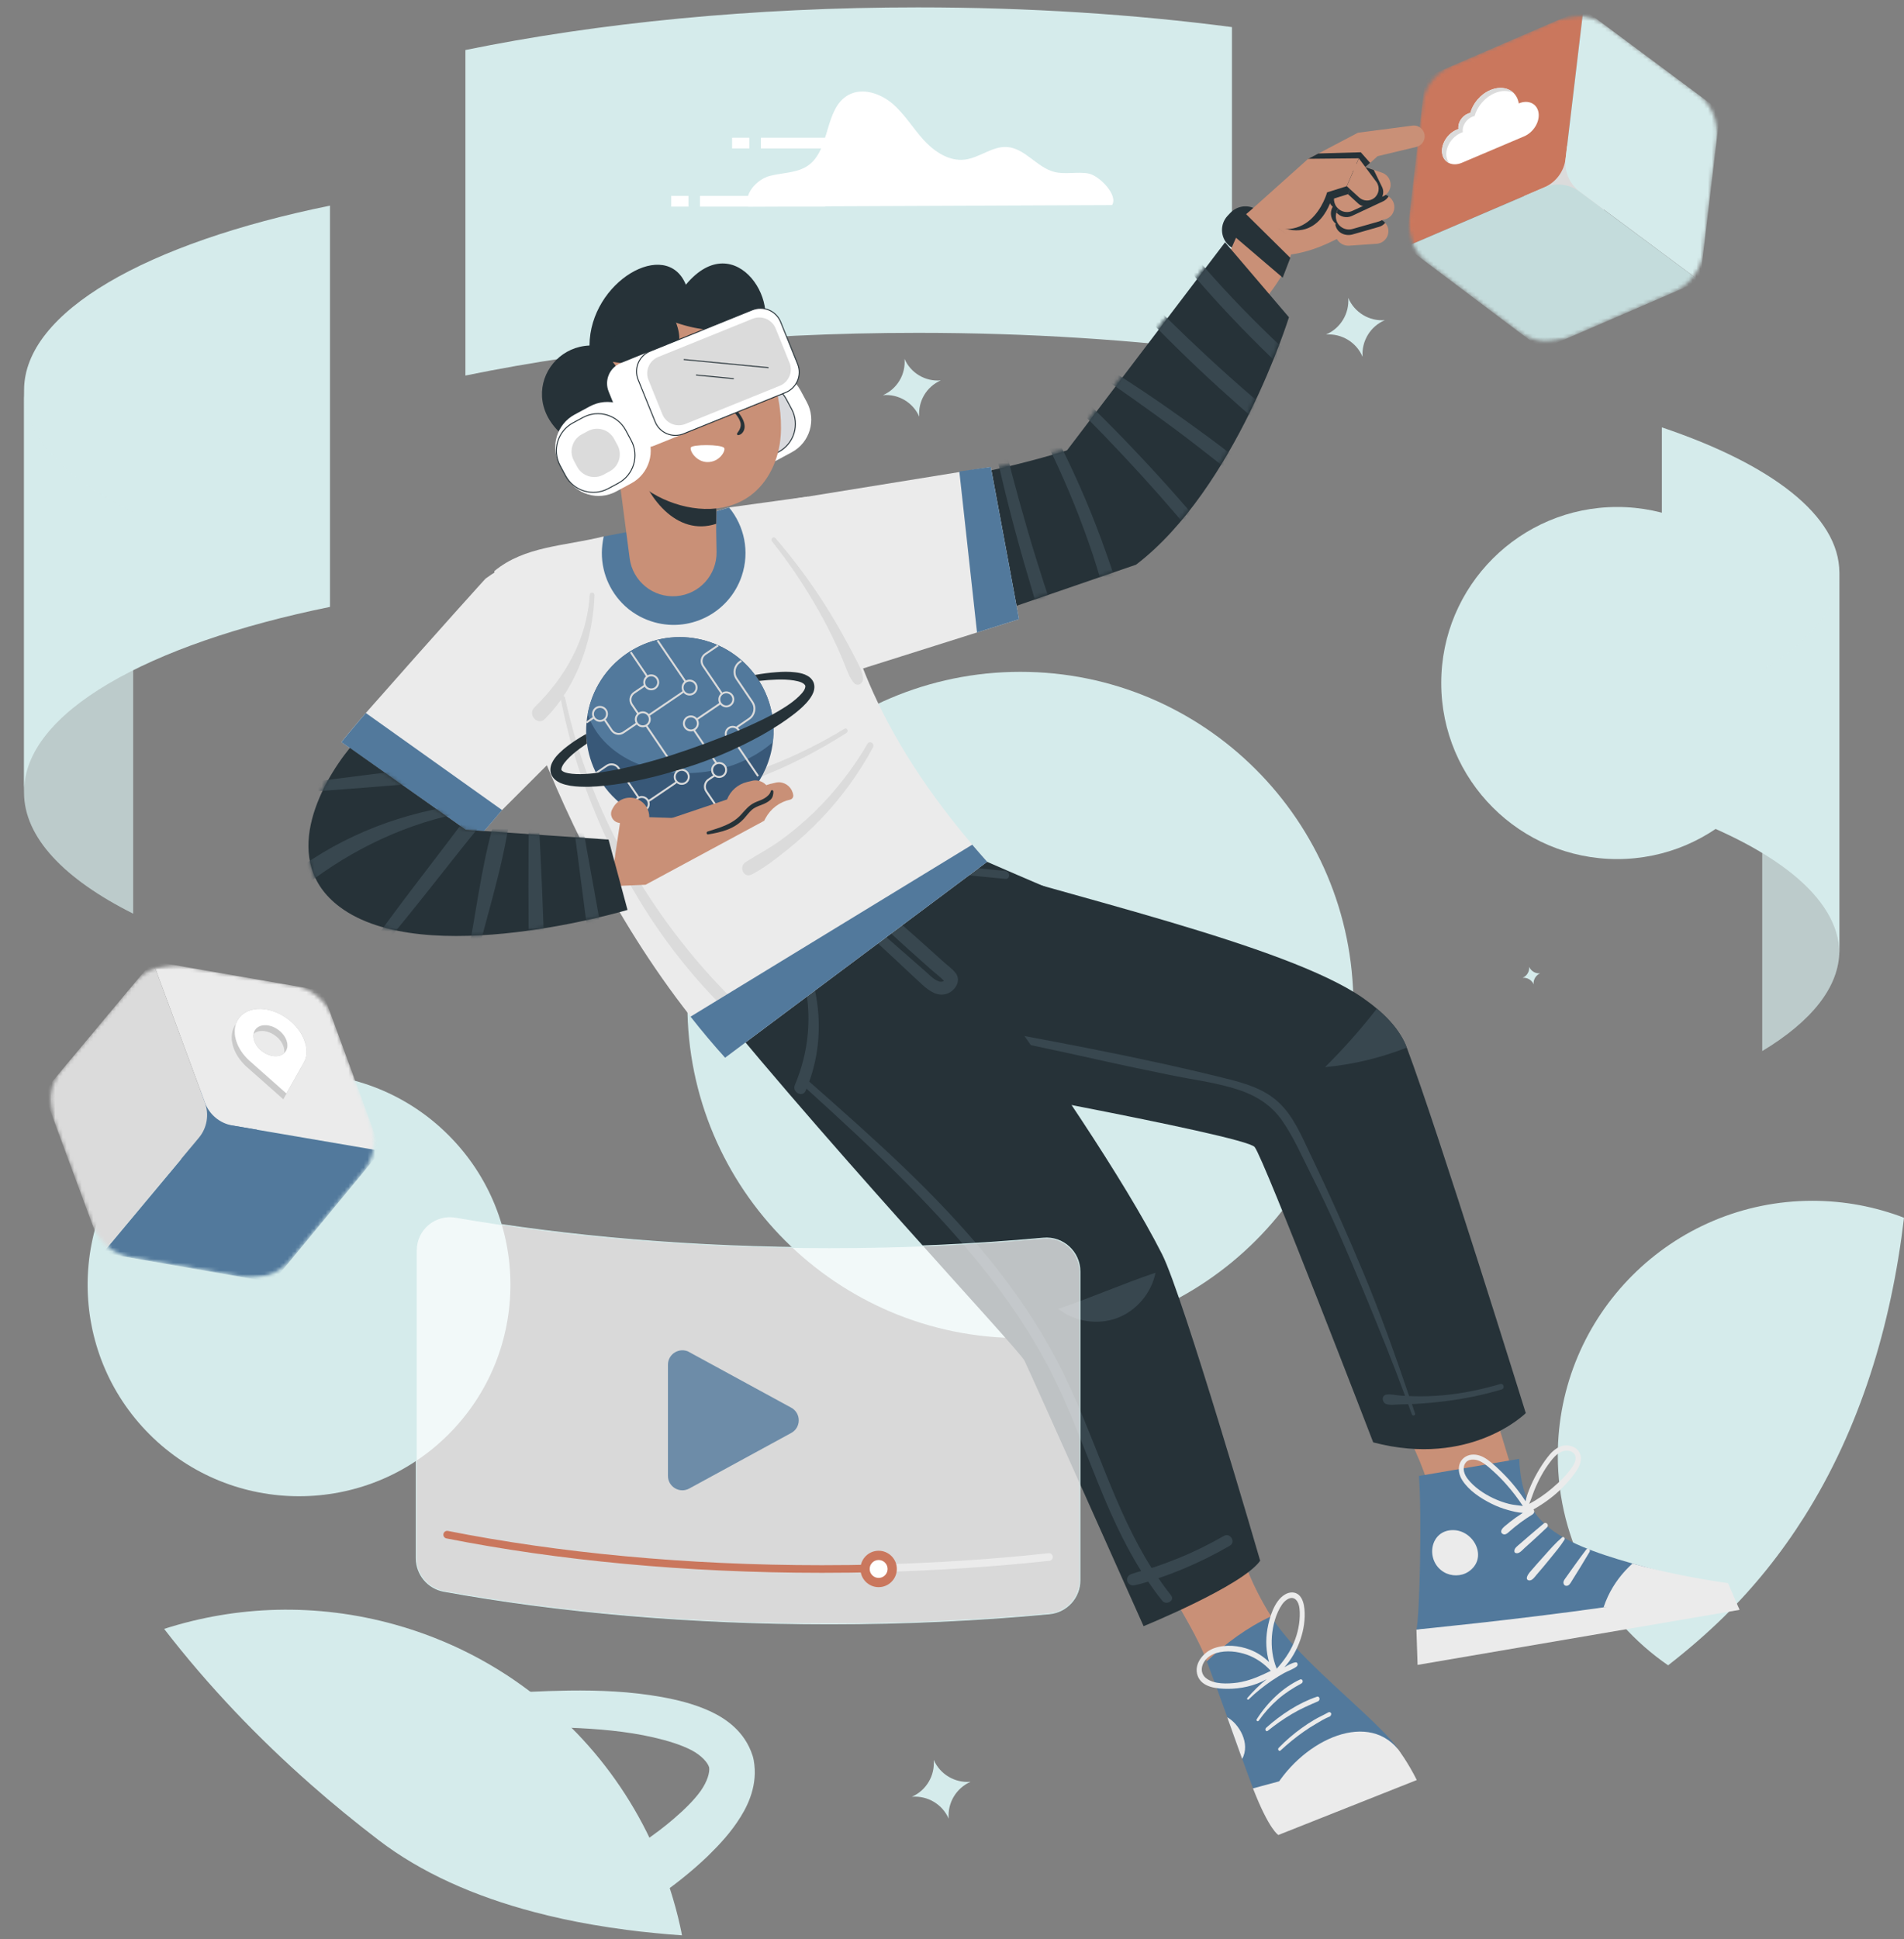 <svg width="500" height="509" viewBox="0 0 500 509" fill="none" xmlns="http://www.w3.org/2000/svg">
<rect x="0" y="0" width="500" height="509" fill="#808080" stroke="none"/>
<path d="M267.963 176.36C316.226 176.36 355.411 215.546 355.411 263.808C355.411 312.071 316.226 351.256 267.963 351.256C219.701 351.256 180.516 312.071 180.516 263.808C180.516 215.546 219.701 176.36 267.963 176.36Z" fill="#D5EBEB"/>
<path d="M39.263 297.996C60.933 276.327 96.121 276.327 117.79 297.996C139.459 319.665 139.459 354.853 117.79 376.523C96.121 398.192 60.933 398.192 39.263 376.523C17.594 354.853 17.594 319.665 39.263 297.996Z" fill="#D5EBEB"/>
<path d="M424.688 133.087C450.193 133.087 470.901 153.795 470.901 179.3C470.901 204.805 450.193 225.513 424.688 225.513C399.183 225.513 378.475 204.805 378.475 179.3C378.475 153.795 399.183 133.087 424.688 133.087Z" fill="#D5EBEB"/>
<path d="M179.088 508.04C176.649 507.869 174.239 507.669 171.857 507.427C169.389 507.199 166.95 506.914 164.554 506.6C161.487 506.2 158.478 505.744 155.511 505.23C150.291 504.332 145.241 503.234 140.378 501.95C124.517 497.785 110.61 491.581 99.499 483.094C93.452 478.473 87.461 473.595 81.613 468.431C67.906 456.365 54.87 442.829 43.102 427.596C62.101 421.491 83.04 420.707 103.693 426.455C117.842 430.406 130.508 437.038 141.305 445.682C144.97 448.591 148.394 451.743 151.589 455.081C159.975 463.81 166.765 473.908 171.7 484.877C173.682 489.256 175.365 493.777 176.735 498.413C177.676 501.565 178.475 504.788 179.102 508.04C179.102 508.04 178.46 504.788 179.088 508.04Z" fill="#D5EBEB"/>
<path d="M197.63 460.87C195.576 454.452 190.513 451.072 186.419 449.189C182.126 447.235 177.947 446.251 173.796 445.48C165.524 443.997 157.408 443.683 149.378 443.783C145.826 443.84 142.317 443.954 138.794 444.125C132.747 444.453 126.713 444.953 120.694 445.623C121.65 447.092 122.591 448.575 123.547 450.144C124.26 451.357 124.988 452.598 125.615 453.796C133.517 453.425 141.29 453.282 149.078 453.525H149.249C156.866 453.81 164.568 454.452 171.657 456.092C175.194 456.905 178.646 457.946 181.441 459.358C184.28 460.813 185.906 462.767 186.234 463.98C186.391 465.306 185.806 467.531 184.023 470.099C182.212 472.638 179.658 475.077 177.006 477.373C174.566 479.484 171.942 481.466 169.204 483.321C165.823 485.66 162.272 487.842 158.634 489.925C152.573 493.362 146.325 496.5 139.978 499.452C139.279 499.766 138.58 500.08 137.882 500.379C142.745 501.677 147.809 502.761 153.015 503.66C155.982 504.173 158.991 504.63 162.058 505.029C163.47 504.131 164.882 503.232 166.28 502.319C168.961 500.551 171.614 498.753 174.238 496.842C178.261 493.918 182.197 490.766 185.934 487.172C188.972 484.191 191.968 481.01 194.492 476.931C196.917 473.065 199.342 467.303 197.644 460.856C197.644 460.856 199.327 467.317 197.63 460.87Z" fill="#D5EBEB"/>
<path d="M500 319.683C496.634 348.167 488.389 375.053 473.841 398.131C467.822 407.673 460.733 416.573 452.46 424.66C448.096 428.911 443.289 433.09 438.055 437.155C420.568 425.117 409.086 404.934 409.086 382.085C409.086 345.157 439.024 315.219 475.952 315.219C484.424 315.219 492.54 316.802 500 319.669C500 319.669 492.54 316.816 500 319.683Z" fill="#D5EBEB"/>
<path d="M323.515 7.114V92.551C297.899 89.199 270.085 87.373 241.06 87.373C197.643 87.373 157.021 91.452 122.219 98.584V13.133C157.021 6.016 197.643 1.937 241.06 1.937C270.1 1.937 297.899 3.762 323.515 7.114Z" fill="#D5EBEB"/>
<path d="M292.023 53.84L196.431 54.239C195.261 50.93 198.755 47.065 202.15 46.181C205.545 45.296 209.353 45.453 212.22 43.442C218.168 39.249 216.413 28.48 222.775 24.943C226.426 22.917 231.147 24.486 234.328 27.182C237.509 29.892 239.691 33.572 242.486 36.667C245.296 39.762 249.19 42.401 253.341 41.902C257.206 41.445 260.544 38.35 264.423 38.593C269.13 38.892 272.24 43.898 276.804 45.111C279.713 45.881 282.837 44.997 285.804 45.539C288.771 46.095 293.763 51.372 292.008 53.826C292.008 53.826 293.777 51.387 292.023 53.84Z" fill="white"/>
<path d="M180.798 51.43V54.239H176.262V51.43H180.798Z" fill="white"/>
<path d="M216.698 51.43V54.239H183.822V51.43H216.698Z" fill="white"/>
<path d="M196.788 36.153V38.963H192.252V36.153H196.788Z" fill="white"/>
<path d="M232.688 36.153V38.963H199.812V36.153H232.688Z" fill="white"/>
<path d="M483.026 150.33V250.315C483.026 235.367 465.183 221.846 436.414 212.161V112.19C465.183 121.875 483.026 135.382 483.026 150.33Z" fill="#D5EBEB"/>
<g opacity="0.7">
<path d="M483.026 149.546V249.531C483.026 259.13 475.666 268.145 462.772 275.918V175.919C475.666 168.131 483.026 159.131 483.026 149.532C483.026 149.532 483.026 159.145 483.026 149.546Z" fill="#D5EBEB"/>
</g>
<path d="M354.056 78.202C354.37 82.324 352.016 86.204 348.208 87.816C352.33 87.502 356.21 89.855 357.821 93.663C357.508 89.541 359.861 85.662 363.669 84.05C359.547 84.364 355.668 82.01 354.056 78.202Z" fill="#D5EBEB"/>
<path d="M237.531 94.207C237.881 98.259 235.61 102.086 231.88 103.727C235.932 103.376 239.76 105.648 241.401 109.377C241.05 105.325 243.321 101.497 247.051 99.857C242.999 100.208 239.171 97.936 237.531 94.207Z" fill="#D5EBEB"/>
<path d="M401.569 253.805C401.674 255.027 400.989 256.182 399.864 256.676C401.087 256.571 402.241 257.256 402.736 258.381C402.63 257.159 403.315 256.004 404.44 255.509C403.218 255.615 402.064 254.93 401.569 253.805Z" fill="#D5EBEB"/>
<path d="M245.199 461.982C245.556 466.104 243.245 469.998 239.451 471.667C243.573 471.31 247.467 473.621 249.136 477.415C248.779 473.293 251.09 469.399 254.884 467.73C250.762 468.087 246.868 465.776 245.199 461.982Z" fill="#D5EBEB"/>
<path d="M422.321 47.307C423.574 53.39 419.651 59.349 413.553 60.588C407.454 61.828 401.511 57.919 400.271 51.82C399.019 45.737 402.941 39.779 409.04 38.539C415.139 37.299 421.081 41.209 422.321 47.307Z" fill="#DBDBDB"/>
<mask id="mask0_192_153" style="mask-type:luminance" maskUnits="userSpaceOnUse" x="363" y="0" width="95" height="94">
<path d="M363.839 10.289L447.361 0L457.65 83.522L374.128 93.811L363.839 10.289Z" fill="white"/>
</mask>
<g mask="url(#mask0_192_153)">
<mask id="mask1_192_153" style="mask-type:luminance" maskUnits="userSpaceOnUse" x="369" y="4" width="82" height="86">
<path d="M408.899 5.257L381.187 17.236C376.931 19.082 373.971 23.054 373.432 27.662L369.993 57.258C369.465 61.836 371.403 66.368 375.078 69.135L398.853 87.029C402.576 89.833 407.535 90.429 411.806 88.581L439.505 76.618C443.749 74.788 446.697 70.832 447.251 66.237L450.799 36.468C451.35 31.845 449.38 27.288 445.647 24.514L421.79 6.773C418.071 3.998 413.143 3.426 408.887 5.273C408.887 5.273 413.155 3.41 408.899 5.257Z" fill="white"/>
</mask>
<g mask="url(#mask1_192_153)">
<path d="M374.325 20.321L369.153 64.776L405.517 49.188C408.589 47.875 410.722 45.011 411.119 41.7L415.806 2.407L374.325 20.321Z" fill="#CA775D"/>
<path d="M369.152 64.777L404.903 91.688L446.384 73.773L414.792 50.288C412.118 48.303 408.588 47.876 405.518 49.203L369.14 64.793L369.152 64.777Z" fill="#C4DCDC"/>
<path d="M415.806 2.407L411.129 41.67C410.734 44.995 412.145 48.285 414.834 50.281L446.396 73.756L451.718 29.11L415.806 2.407Z" fill="#D5EBEB"/>
</g>
</g>
<path d="M382.52 34.059L382.998 33.857C382.751 32.321 383.851 30.518 385.45 29.847C385.668 29.748 385.891 29.692 386.115 29.65C386.824 27.119 388.801 24.735 391.37 23.657C394.948 22.138 398.287 23.695 398.842 27.148C401.327 26.095 403.647 27.188 404.026 29.57C404.408 31.966 402.71 34.748 400.224 35.801L383.904 42.727C381.418 43.78 379.1 42.701 378.719 40.304C378.338 37.908 380.034 35.113 382.52 34.059Z" fill="white"/>
<path d="M397.546 24.446C396.164 23.726 394.36 23.66 392.49 24.466C389.923 25.558 387.946 27.943 387.236 30.459C387.025 30.499 386.789 30.571 386.586 30.668C384.987 31.34 383.889 33.156 384.136 34.692L383.643 34.897C381.172 35.948 379.461 38.746 379.857 41.14C379.967 41.802 380.21 42.376 380.595 42.817C379.637 42.389 378.927 41.528 378.733 40.301C378.352 37.905 380.05 35.124 382.52 34.058L383.012 33.853C382.763 32.303 383.851 30.517 385.45 29.845C385.682 29.745 385.905 29.689 386.114 29.634C386.822 27.104 388.801 24.733 391.368 23.641C393.813 22.607 396.133 23.011 397.548 24.46C397.548 24.46 396.132 22.997 397.546 24.446Z" fill="#DBDBDB"/>
<path d="M44.909 297.472C45.111 303.679 50.315 308.558 56.537 308.354C62.758 308.151 67.622 302.948 67.404 296.728C67.202 290.521 61.998 285.643 55.778 285.86C49.571 286.062 44.693 291.267 44.91 297.487C44.91 297.487 44.691 291.253 44.909 297.472Z" fill="#52799C"/>
<mask id="mask2_192_153" style="mask-type:luminance" maskUnits="userSpaceOnUse" x="9" y="247" width="94" height="94">
<path d="M9.518 257.302L93.134 247.813L102.624 331.429L19.008 340.918L9.518 257.302Z" fill="white"/>
</mask>
<g mask="url(#mask2_192_153)">
<mask id="mask3_192_153" style="mask-type:luminance" maskUnits="userSpaceOnUse" x="13" y="253" width="86" height="83">
<path d="M47.478 253.512L77.22 258.692C81.79 259.494 85.595 262.665 87.194 267.02L97.446 294.997C99.028 299.325 98.202 304.184 95.274 307.732L76.332 330.682C73.367 334.277 68.683 336.014 64.1 335.214L34.373 330.046C29.819 329.257 26.016 326.1 24.418 321.759L14.021 293.641C12.405 289.274 13.257 284.383 16.24 280.815L35.297 257.995C38.265 254.429 42.924 252.723 47.493 253.525C47.493 253.525 42.908 252.71 47.478 253.512Z" fill="white"/>
</mask>
<g mask="url(#mask3_192_153)">
<path d="M84.613 260.092L100.019 302.111L61.021 295.441C57.728 294.882 54.985 292.595 53.826 289.468L40.097 252.354L84.613 260.092Z" fill="#EBEBEB"/>
<path d="M100.019 302.111L71.537 336.622L27.02 328.884L52.258 298.674C54.394 296.121 57.728 294.881 61.023 295.455L100.035 302.123L100.019 302.111Z" fill="#52799C"/>
<path d="M40.097 252.354L53.809 289.441C54.969 292.582 54.364 296.111 52.216 298.68L27.005 328.873L11.41 286.702L40.097 252.354Z" fill="#DBDBDB"/>
</g>
</g>
<path d="M72.242 277.245C69.85 277.171 67.37 275.3 66.684 273.052C66.505 272.484 66.471 271.928 66.559 271.444C65.778 272.15 65.491 273.288 65.883 274.593C66.569 276.84 69.049 278.712 71.426 278.787C73.198 278.844 74.409 277.874 74.634 276.442C74.079 276.993 73.236 277.275 72.243 277.259C72.243 277.259 73.234 277.261 72.242 277.245ZM80.117 273.652C78.677 268.935 73.463 264.99 68.465 264.84C65.168 264.755 62.792 266.331 61.965 268.779C63.125 267.24 65.117 266.325 67.637 266.398C72.632 266.52 77.86 270.463 79.287 275.196C79.803 276.831 79.806 278.381 79.334 279.655C79.61 279.179 79.778 278.887 79.787 278.843C80.578 277.461 80.685 275.626 80.09 273.67C80.09 273.67 80.712 275.609 80.117 273.652Z" fill="#CACACA"/>
<path d="M68.952 270.641C71.329 270.716 73.809 272.588 74.495 274.835C74.674 275.404 74.709 275.96 74.62 276.443C75.389 275.753 75.69 274.614 75.296 273.295C74.611 271.047 72.13 269.175 69.753 269.101C67.983 269.058 66.77 270.013 66.545 271.446C67.102 270.909 67.944 270.612 68.95 270.627C68.95 270.627 67.945 270.626 68.952 270.641ZM75.204 287.028L65.469 278.401C63.852 276.933 62.597 275.109 62.016 273.151C61.518 271.542 61.535 270.048 61.979 268.777C60.844 270.284 60.505 272.361 61.215 274.692C61.81 276.648 63.049 278.46 64.653 279.943L74.403 288.569C74.535 288.339 78.892 280.566 79.013 280.366C79.132 280.152 79.237 279.939 79.326 279.713C78.155 281.784 75.314 286.858 75.22 287.041C75.22 287.041 75.298 286.845 75.204 287.028Z" fill="#CACACA"/>
<path d="M72.243 277.259C69.868 277.198 67.371 275.314 66.7 273.065C66.014 270.817 67.391 269.039 69.768 269.113C72.144 269.174 74.64 271.058 75.312 273.307C75.997 275.555 74.62 277.333 72.243 277.259ZM68.467 264.854C63.47 264.718 60.59 268.432 62.016 273.151C62.611 275.108 63.85 276.919 65.468 278.401L75.204 287.028C75.335 286.798 79.693 279.026 79.814 278.825C80.606 277.458 80.699 275.624 80.102 273.654C78.663 268.936 73.463 264.99 68.453 264.856C68.453 264.856 73.478 264.989 68.467 264.854Z" fill="#CACACA"/>
<path d="M72.243 277.259C69.868 277.198 67.371 275.314 66.7 273.065C66.014 270.817 67.391 269.039 69.768 269.113C72.144 269.174 74.64 271.058 75.312 273.307C75.997 275.555 74.62 277.333 72.243 277.259ZM68.467 264.854C63.47 264.718 60.59 268.432 62.016 273.151C62.611 275.108 63.85 276.919 65.468 278.401L75.204 287.028C75.335 286.798 79.693 279.026 79.814 278.825C80.606 277.458 80.699 275.624 80.102 273.654C78.663 268.936 73.463 264.99 68.453 264.856C68.453 264.856 73.478 264.989 68.467 264.854Z" fill="white"/>
<path d="M367.148 459.201C366.825 461.505 349.115 473.227 333.937 470.809C332.266 470.546 330.621 470.104 329.058 469.473C328.292 467.481 327.349 464.825 326.167 461.575C325.082 458.538 323.817 454.984 322.362 450.942C320.788 446.559 318.978 441.596 316.915 436.113C313.394 426.734 306.017 417.109 300.994 405.03L319.738 386.512C325.322 407.954 328.256 415.294 333.812 424.306C339.675 433.813 353.522 444.834 362.409 453.752C364.711 456.061 366.416 457.956 367.131 459.189C367.131 459.189 366.432 457.967 367.148 459.201Z" fill="#52799C"/>
<path d="M335.715 481.692L372.055 467.271C369.753 462.629 367.145 459.186 367.145 459.186L329.041 469.462C333.291 480.391 335.701 481.695 335.701 481.695L335.715 481.692Z" fill="#EBEBEB"/>
<path d="M333.826 424.303C327.704 427.076 321.718 431.491 316.915 436.113C313.394 426.734 306.017 417.109 300.994 405.03L319.738 386.512C325.322 407.954 328.256 415.294 333.812 424.306C333.812 424.306 328.27 415.292 333.826 424.303Z" fill="#C99077"/>
<path d="M326.195 461.729C325.081 458.612 323.782 454.947 322.278 450.798C325.347 452.462 328.462 457.668 326.195 461.729Z" fill="#EBEBEB"/>
<path d="M367.147 459.2C365.881 464.705 348.515 475.929 333.937 470.809C341.139 457.405 358.53 448.727 367.147 459.2Z" fill="#EBEBEB"/>
<path d="M341.325 423.297C341.387 425.968 340.827 428.721 339.761 431.247C338.687 433.804 337.078 436.051 335.253 438.062C335.245 438.02 335.238 437.978 335.227 437.922C334.187 435.371 333.786 432.428 334.011 429.503C334.222 426.74 335.051 423.547 336.67 421.196C337.507 419.972 339.1 418.844 340.261 419.895C341.109 420.655 341.295 422.085 341.323 423.283C341.323 423.283 341.297 422.099 341.325 423.297ZM325.024 441.693C322.39 442.038 318.84 442.201 316.711 440.528C315.647 439.691 315.264 438.296 315.899 436.834C316.565 435.307 317.962 434.374 319.377 433.944C322.058 433.141 324.995 433.509 327.454 434.369C329.856 435.225 331.993 436.709 333.731 438.627C333.717 438.63 333.703 438.632 333.675 438.637C330.793 440.013 328.078 441.272 325.004 441.668C325.004 441.668 328.097 441.297 325.024 441.693ZM341.139 418.736C340.13 417.803 338.655 417.823 337.401 418.585C334.643 420.243 333.356 424.592 332.829 427.615C332.314 430.621 332.472 433.579 333.268 436.305C331.807 434.873 330.096 433.747 328.168 433.023C325.37 431.977 321.939 431.597 318.895 432.64C316.15 433.571 313.36 436.742 314.51 439.896C315.64 443.026 319.694 443.323 322.478 443.327C325.726 443.334 329.503 442.58 332.631 440.797C330.805 442.243 329.123 443.924 327.576 445.711C327.324 446.003 327.687 446.328 327.932 446.081C329.816 444.233 331.861 442.632 333.989 441.175C335.034 440.464 336.116 439.791 337.21 439.187C338.253 438.622 339.514 438.22 340.484 437.494C340.958 437.148 340.8 436.277 340.208 436.37C339.223 436.533 338.216 437.136 337.283 437.667C340.933 433.644 343.039 427.568 342.556 422.408C342.428 421.055 342.063 419.599 341.123 418.725C341.123 418.725 342.08 419.61 341.139 418.736Z" fill="#EBEBEB"/>
<path d="M341.44 440.856C336.88 442.97 332.857 446.856 330.024 451.31C329.799 451.67 330.301 452.043 330.542 451.695C332.008 449.618 333.722 447.714 335.599 446.071C337.502 444.408 339.546 443.126 341.697 441.954C341.895 441.846 342.129 441.616 342.094 441.346C342.077 441.248 342.075 441.161 342.03 441.068C341.921 440.87 341.655 440.759 341.426 440.858C341.426 440.858 341.669 440.757 341.44 440.856Z" fill="#EBEBEB"/>
<path d="M345.787 445.417C341.034 447.029 336.432 450.035 332.514 453.54C332.053 453.957 332.455 454.739 332.947 454.331C334.944 452.71 337.056 451.241 339.228 449.95C341.452 448.621 343.751 447.625 346.092 446.623C346.831 446.301 346.55 445.149 345.798 445.4C345.798 445.4 346.539 445.165 345.787 445.417Z" fill="#EBEBEB"/>
<path d="M349.456 449.598C349.456 449.598 349.356 449.529 349.306 449.495C349.141 449.38 348.907 449.451 348.737 449.554C347.581 450.212 346.371 450.735 345.217 451.408C344.063 452.08 342.949 452.817 341.846 453.611C339.677 455.162 337.67 456.887 335.776 458.838C335.41 459.223 335.893 459.89 336.275 459.516C338.213 457.731 340.245 456.06 342.368 454.575C343.397 453.852 344.437 453.186 345.511 452.557C346.691 451.866 347.888 451.113 349.134 450.627C349.337 450.547 349.478 450.362 349.54 450.148C349.561 450.101 349.565 450.042 349.585 449.995C349.625 449.814 349.543 449.684 349.427 449.603C349.427 449.603 349.572 449.679 349.456 449.598Z" fill="#EBEBEB"/>
<path d="M374.734 389.314C373.925 383.172 358.432 354.558 358.432 354.558L382.254 337.037L399.922 395.335L374.734 389.314Z" fill="#C99077"/>
<path d="M371.956 427.75L372.264 437.046L456.817 422.597L453.791 415.591L371.956 427.75Z" fill="#EBEBEB"/>
<path d="M372.621 387.461C373.401 397.819 372.831 423.909 371.973 427.761C371.973 427.761 397.752 425.258 421.105 421.942C434.665 420.004 446.219 418.179 452.602 415.997C444.469 414.818 436.833 412.743 428.695 410.436C407.78 404.52 399.612 399.179 398.952 382.953L372.632 387.444L372.621 387.461Z" fill="#52799C"/>
<path d="M384.725 384.209C385.517 382.843 387.38 382.986 388.623 383.568C389.944 384.181 391.068 385.247 392.144 386.205C393.308 387.25 394.411 388.363 395.45 389.53C397.08 391.349 398.571 393.293 399.92 395.333C398.745 395.144 397.534 395.091 396.356 394.802C394.905 394.443 393.5 393.932 392.146 393.296C389.674 392.129 387.088 390.388 385.41 388.201C384.556 387.103 383.967 385.526 384.725 384.209ZM401.575 394.774C401.74 394.384 401.893 394.01 402.041 393.608C402.316 392.852 402.578 392.098 402.869 391.353C403.434 389.925 404.105 388.521 404.858 387.176C405.511 386.008 406.23 384.886 407.046 383.82C407.859 382.739 408.773 381.656 410.039 381.106C411.007 380.679 412.306 380.658 413.156 381.395C414.261 382.349 413.656 383.885 412.993 384.911C411.562 387.111 409.506 389.041 407.523 390.728C405.693 392.287 403.697 393.642 401.592 394.785C401.592 394.785 403.68 393.631 401.575 394.774ZM384.036 388.625C385.77 391.309 388.819 393.303 391.638 394.715C393.048 395.428 394.533 395.983 396.052 396.403C397.252 396.732 398.616 397.091 399.91 397.129C399.258 397.545 398.623 397.973 398.003 398.412C396.999 399.134 396.015 399.897 395.07 400.71C394.565 401.144 393.737 402.053 394.561 402.636C395.236 403.113 395.932 402.444 396.42 401.998C398.28 400.361 400.283 398.874 402.391 397.586C402.784 397.345 403.016 396.929 402.82 396.456C402.81 396.4 402.746 396.367 402.723 396.313C402.718 396.285 402.713 396.257 402.708 396.229C405.491 394.651 408.115 392.739 410.371 390.456C411.467 389.341 412.493 388.152 413.423 386.907C414.294 385.744 415.169 384.349 415.154 382.832C415.12 380.103 412.154 378.847 409.825 379.695C408.395 380.216 407.289 381.361 406.378 382.545C405.383 383.83 404.481 385.23 403.681 386.641C402.881 388.052 402.176 389.504 401.58 391.01C401.268 391.802 400.983 392.589 400.764 393.422C400.702 393.65 400.671 393.887 400.637 394.11C398.886 391.415 396.866 388.925 394.58 386.655C393.36 385.446 392.078 384.219 390.676 383.216C389.419 382.303 387.95 381.672 386.364 381.872C384.934 382.06 383.68 383.013 383.269 384.415C382.84 385.878 383.228 387.375 384.036 388.625Z" fill="#EBEBEB"/>
<path d="M398.171 406.128C398.491 405.798 398.862 405.517 399.215 405.21C399.894 404.616 400.562 404.038 401.242 403.444C402.615 402.253 404.02 401.085 405.412 399.92C406.071 399.373 406.864 400.366 406.254 400.948C404.945 402.171 403.638 403.409 402.31 404.606C401.67 405.179 401.019 405.769 400.379 406.342C399.791 406.877 399.01 407.894 398.139 407.711C397.928 407.66 397.705 407.539 397.692 407.295C397.645 406.768 397.828 406.49 398.185 406.125C398.185 406.125 397.814 406.493 398.171 406.128Z" fill="#EBEBEB"/>
<path d="M401.661 412.793C402.937 411.286 404.275 409.811 405.586 408.342C407.041 406.703 408.529 405 410.196 403.585C410.586 403.243 411.097 403.777 410.848 404.182C409.804 405.852 408.514 407.361 407.272 408.892C406.056 410.403 404.806 411.891 403.538 413.354C403.041 413.916 402.292 415.116 401.39 414.837C400.411 414.527 401.305 413.245 401.664 412.807C401.664 412.807 401.302 413.231 401.661 412.793Z" fill="#EBEBEB"/>
<path d="M411.034 414.367C411.898 413.162 412.748 411.96 413.612 410.755C414.581 409.402 415.555 408.077 416.559 406.761C416.985 406.21 417.781 406.797 417.432 407.378C415.944 409.921 414.387 412.402 412.833 414.898C412.458 415.497 412.053 416.421 411.189 416.28C410.846 416.223 410.636 415.926 410.578 415.589C410.496 415.111 410.778 414.73 411.034 414.367Z" fill="#EBEBEB"/>
<path d="M421.103 421.929C434.038 422.501 447.785 419.46 453.792 415.591C445.661 414.426 436.832 412.73 428.695 410.437C426.013 412.851 423.795 415.779 422.268 419.023C421.823 419.968 421.44 420.945 421.103 421.929Z" fill="#EBEBEB"/>
<path d="M385.592 412.601C383.706 413.836 381.117 413.847 379.168 412.691C374.203 409.737 375.427 401.611 381.601 401.665C387.152 401.71 390.898 409.113 385.59 412.587C385.59 412.587 390.9 409.127 385.592 412.601Z" fill="#EBEBEB"/>
<path d="M236.742 281.727C236.742 281.727 326.992 297.952 329.478 301.1C331.979 304.247 360.611 378.632 360.611 378.632C386.2 385.36 400.677 370.954 400.677 370.954C400.677 370.954 377.776 297.182 369.473 275.1C369.472 275.071 369.44 275.031 369.424 275.003C369.02 273.887 368.459 272.795 367.802 271.739C366.291 269.283 364.176 266.967 361.568 264.771C360.43 263.804 359.195 262.873 357.874 261.948C337.726 247.96 279.195 235.046 246.774 224.549L208.532 255.749L236.742 281.727Z" fill="#263238"/>
<path d="M250.285 268.514C274.258 272.921 298.295 277.224 321.969 283.124C326.942 284.36 331.973 285.82 335.82 289.419C339.666 293.018 341.773 298.15 344.019 302.816C349.012 313.199 353.73 323.744 358.154 334.381C362.558 344.933 366.373 355.653 370.037 366.47C370.495 366.482 370.941 366.523 371.398 366.52C373.904 366.579 376.415 366.495 378.915 366.268C384.003 365.823 389.063 364.751 393.969 363.317C394.881 363.055 395.247 364.46 394.351 364.735C389.462 366.21 384.483 367.206 379.422 367.835C376.927 368.147 374.427 368.388 371.906 368.53C371.522 368.556 371.15 368.553 370.765 368.565C371.05 369.389 371.334 370.213 371.606 371.052C371.785 371.584 370.956 371.797 370.763 371.281C370.446 370.388 370.113 369.495 369.781 368.603C369.153 368.617 368.513 368.66 367.884 368.66C366.641 368.673 365.23 368.954 364.047 368.577C362.936 368.224 362.694 366.339 364.036 366.105C365.308 365.89 366.578 366.275 367.871 366.359C368.244 366.377 368.601 366.381 368.975 366.413C365.679 357.444 362.062 348.583 358.418 339.752C354.074 329.239 349.571 318.708 344.422 308.55C342.029 303.823 339.858 298.795 336.858 294.395C333.665 289.694 329.149 287.184 323.782 285.618C318.328 284.029 312.589 283.303 307.035 282.15C301.192 280.945 295.364 279.753 289.543 278.447C276.362 275.495 263.108 272.734 249.874 270.043C248.859 269.84 249.27 268.311 250.284 268.5C250.284 268.5 249.271 268.326 250.285 268.514Z" fill="#38474F"/>
<path d="M330.929 409.7C326.294 416.301 300.309 426.881 300.309 426.881C300.309 426.881 270.661 360.499 269.05 357.221C267.424 353.944 214.318 297.769 178.051 251.972L223.124 209.225C223.124 209.225 285.214 289.899 305.165 329.239C310.73 340.211 330.929 409.7 330.929 409.7Z" fill="#263238"/>
<path d="M347.956 280.131C355.315 279.446 362.56 277.711 369.424 275.001C369.019 273.885 368.459 272.793 367.802 271.737C366.291 269.28 364.176 266.965 361.568 264.769C357.375 270.185 352.832 275.297 347.956 280.131Z" fill="#38474F"/>
<path d="M277.895 343.583C282.164 346.952 288.22 347.899 293.321 346.01C298.421 344.121 302.384 339.441 303.438 334.105C294.97 336.926 286.349 340.763 277.895 343.583Z" fill="#38474F"/>
<path d="M238.225 217.071C238.225 217.071 258.008 225.829 286.791 238.095L230.309 296.004C212.48 295.647 176.693 249.064 176.693 249.064L238.225 217.086V217.071Z" fill="#263238"/>
<path d="M239.865 226.175C241.911 226.193 243.995 226.567 246.025 226.772C247.997 226.981 249.97 227.191 251.942 227.386C255.974 227.813 259.99 228.227 264.022 228.654C265.318 228.795 265.342 230.837 264.019 230.713C259.918 230.319 255.801 229.912 251.7 229.518L245.541 228.921C243.569 228.726 241.535 228.663 239.579 228.281C238.377 228.048 238.649 226.157 239.851 226.176C239.851 226.176 238.663 226.156 239.865 226.175Z" fill="#38474F"/>
<path d="M209.257 247.371C215.452 258.33 216.825 272.054 212.504 283.926C229.046 298.497 245.652 313.134 259.605 330.286C266.509 338.775 272.721 347.856 277.773 357.57C282.736 367.093 286.462 377.184 290.488 387.12C293.908 395.563 297.551 403.929 302.405 411.599C302.684 411.517 302.977 411.433 303.255 411.337C305.369 410.632 307.475 409.842 309.547 408.997C313.623 407.343 317.572 405.386 321.386 403.197C323.06 402.23 324.635 404.781 322.962 405.762C319.028 408.048 314.955 410.06 310.76 411.824C308.703 412.682 306.612 413.485 304.485 414.191C304.388 414.228 304.304 414.25 304.207 414.288C305.26 415.811 306.356 417.331 307.517 418.788C308.613 420.151 306.288 421.533 305.209 420.198C303.889 418.569 302.68 416.902 301.509 415.188C300.298 415.569 299.083 415.921 297.872 416.144C295.983 416.485 295.165 413.909 297.037 413.226C297.898 412.92 298.791 412.654 299.684 412.402C290.07 397.153 285.24 379.37 277.47 363.139C267.923 343.216 253.563 326.302 238.144 310.685C229.64 302.081 220.73 293.901 211.782 285.781C211.698 285.96 211.644 286.152 211.56 286.331C210.727 288.224 207.941 286.698 208.732 284.823C213.71 273.092 213.601 259.727 207.724 248.325C207.203 247.297 208.693 246.348 209.271 247.37C209.271 247.37 208.679 246.349 209.257 247.371Z" fill="#38474F"/>
<path d="M222.349 236.768C226.243 240.248 230.151 243.714 234.074 247.166C236.042 248.892 238.01 250.603 239.979 252.329C240.963 253.185 241.947 254.055 242.931 254.911C243.944 255.795 244.971 256.922 246.212 257.492C246.797 257.763 247.125 257.778 247.695 257.607C247.766 257.578 247.809 257.507 247.866 257.45C247.795 257.45 247.724 257.364 247.652 257.236C246.739 256.309 245.641 255.51 244.671 254.654C242.703 252.914 240.749 251.16 238.795 249.419C234.801 245.868 230.922 242.174 227.028 238.522C225.716 237.281 227.727 234.914 229.11 236.098C234.045 240.32 238.952 244.541 243.773 248.892C245.071 250.061 246.383 251.231 247.667 252.4C248.722 253.37 250.191 254.369 251.018 255.524C252.459 257.535 250.819 260.031 248.822 260.802C246.297 261.786 244.015 260.131 242.232 258.519C239.836 256.337 237.483 254.098 235.115 251.887C230.265 247.366 225.387 242.887 220.495 238.423C219.311 237.339 221.166 235.713 222.349 236.768Z" fill="#38474F"/>
<path d="M331.045 63.305L330.315 64.08C328.265 66.274 324.824 66.39 322.629 64.354C320.436 62.303 320.319 58.862 322.356 56.667L323.086 55.892C325.136 53.699 328.577 53.582 330.772 55.619C332.965 57.669 333.082 61.111 331.045 63.305Z" fill="#263238"/>
<path d="M343.693 54.375C335.329 62.422 345.948 63.296 329.098 82.211C328.147 83.271 317.962 77.509 317.962 77.509L327.309 56.206L343.679 54.374L343.693 54.375Z" fill="#C99077"/>
<path d="M327.31 56.204L325.489 65.909C343.039 70.516 352.887 60.777 359.724 58.267L346.524 41.297L327.312 56.19L327.31 56.204Z" fill="#C99077"/>
<path d="M354.017 48.632C353.709 48.924 353.453 49.291 353.266 49.692C353.215 49.803 353.178 49.914 353.141 50.026C352.74 51.197 353.032 52.464 353.81 53.351C354.099 53.701 354.478 53.987 354.906 54.19L357.583 55.505L361.379 57.359C361.917 57.628 362.496 57.728 363.057 57.684C363.846 57.643 364.586 57.312 365.156 56.767C365.463 56.475 365.719 56.108 365.893 55.692C366.549 54.182 366.006 52.44 364.641 51.566C364.573 51.518 364.49 51.469 364.407 51.434L358.036 48.058C358.036 48.058 357.912 47.992 357.842 47.972C356.513 47.373 355.018 47.677 354.031 48.633C354.031 48.633 355.003 47.675 354.017 48.632Z" fill="#C99077"/>
<path d="M374.129 35.695C374.067 34.017 372.573 32.762 370.912 32.981L356.585 34.85L343.547 41.706L348.334 53.131L361.764 40.998L371.942 38.564C373.267 38.248 374.172 37.042 374.129 35.695Z" fill="#C99077"/>
<path d="M343.548 41.692L346.212 40.288L357.349 39.97L359.802 42.755L347.678 53.297L343.548 41.692Z" fill="#263238"/>
<path d="M364.321 62.041C363.826 63.12 362.781 63.901 361.516 63.993L354.314 64.488C352.46 64.608 350.831 63.243 350.653 61.399C350.606 60.866 350.687 60.357 350.851 59.883C350.873 59.785 350.906 59.716 350.941 59.632C350.975 59.563 351.009 59.494 351.041 59.44C351.591 58.393 352.675 57.659 353.951 57.625L361.15 57.358C362.168 57.333 363.123 57.762 363.755 58.495C363.847 58.602 363.925 58.708 364.016 58.829C364.315 59.238 364.519 59.753 364.579 60.301C364.646 60.936 364.545 61.529 364.306 62.055C364.306 62.055 364.56 61.516 364.321 62.041Z" fill="#C99077"/>
<path d="M363.768 58.495C363.36 58.98 362.802 59.368 362.146 59.548L355.219 61.537C353.494 62.038 351.128 61.347 350.661 58.967C351.21 57.921 352.689 57.659 353.964 57.625L361.164 57.358C362.181 57.334 363.136 57.762 363.768 58.495Z" fill="#263238"/>
<path d="M360.763 55.626C360.441 56.503 359.756 57.253 358.815 57.598L354.129 59.253C352.393 59.91 350.44 59.05 349.752 57.34C349.451 56.574 349.423 55.8 349.648 55.073C349.654 55.002 349.688 54.918 349.707 54.863C350.05 53.901 350.794 53.127 351.836 52.775L356.591 51.326C357.398 51.057 358.251 51.12 358.985 51.446C359.749 51.761 360.375 52.379 360.715 53.191C361.055 54.003 361.063 54.862 360.777 55.627C360.777 55.627 361.049 54.861 360.763 55.626Z" fill="#263238"/>
<path d="M351.113 55.382C351.113 55.382 351.045 55.52 351.026 55.59C350.991 55.674 350.97 55.758 350.936 55.841C350.745 56.485 350.737 57.171 350.957 57.859C351.514 59.617 353.398 60.629 355.182 60.104L362.122 58.13C362.459 58.027 362.769 57.892 363.041 57.698C363.567 57.351 363.975 56.866 364.216 56.312C364.558 55.565 364.621 54.712 364.34 53.876C364.175 53.406 363.933 53.002 363.601 52.648C363.349 52.386 363.065 52.165 362.749 51.998C362.047 51.617 361.199 51.483 360.383 51.694L353.795 53.35L353.372 53.462C352.323 53.727 351.511 54.454 351.084 55.38C351.084 55.38 351.539 54.456 351.113 55.382Z" fill="#C99077"/>
<path d="M353.87 53.313L353.447 53.424C352.397 53.69 351.585 54.416 351.159 55.343C351.125 55.412 351.092 55.481 351.072 55.551C351.037 55.634 351.017 55.718 350.982 55.802C351.955 56.947 353.614 57.341 355.036 56.675L357.615 55.464L363.215 52.848C363.364 52.773 363.527 52.699 363.649 52.594C364.07 52.311 364.412 51.95 364.657 51.539C364.589 51.491 364.507 51.442 364.423 51.407L358.052 48.031C358.052 48.031 357.928 47.965 357.858 47.945L353.172 50C352.77 51.172 353.062 52.438 353.84 53.325C353.84 53.325 353.092 52.425 353.87 53.313Z" fill="#263238"/>
<path d="M352.619 43.781C352.188 44.192 351.863 44.712 351.689 45.328C351.184 47.121 352.218 48.986 353.979 49.546L356.201 50.24L360.872 51.673C361.57 51.897 362.288 51.864 362.934 51.641C363.403 51.489 363.822 51.235 364.177 50.889C364.608 50.478 364.919 49.943 365.079 49.326C365.518 47.656 364.589 45.914 362.957 45.349L360.754 44.585L358.412 43.768L356.139 42.984C354.857 42.531 353.515 42.889 352.606 43.766C352.606 43.766 353.528 42.904 352.619 43.781Z" fill="#C99077"/>
<path d="M359.958 50.104C359.776 51.02 359.212 51.865 358.332 52.357L353.953 54.707C352.339 55.631 350.278 55.078 349.323 53.491C348.903 52.788 348.76 52.019 348.873 51.269C348.878 51.198 348.884 51.113 348.89 51.042C349.093 50.041 349.702 49.157 350.67 48.642L355.149 46.486C355.907 46.099 356.757 46.019 357.528 46.233C358.328 46.436 359.034 46.946 359.507 47.696C359.967 48.446 360.103 49.3 359.944 50.103C359.944 50.103 360.118 49.3 359.958 50.104Z" fill="#263238"/>
<path d="M363.541 50.196C363.289 51.093 362.658 51.889 361.739 52.322L355.179 55.339C353.49 56.129 351.483 55.422 350.661 53.774C350.301 53.032 350.216 52.253 350.385 51.522C350.39 51.451 350.411 51.367 350.43 51.297C350.703 50.316 351.395 49.48 352.399 49.054L359.045 46.229C359.827 45.901 360.686 45.893 361.438 46.164C362.22 46.422 362.893 46.987 363.292 47.775C363.692 48.548 363.757 49.411 363.54 50.21C363.54 50.21 363.758 49.397 363.541 50.196Z" fill="#C99077"/>
<path d="M331.636 57.083L345.432 44.834L356.692 44.769L354.002 50.962L349.638 52.326C349.638 52.326 345.655 66.876 331.664 57.085C331.664 57.085 345.626 66.874 331.636 57.083Z" fill="#263238"/>
<path d="M356.678 44.768L360.55 50.018C361.396 51.154 361.162 52.767 360.039 53.627C359.038 54.397 357.628 54.321 356.705 53.466L353.973 50.96L356.664 44.767L356.678 44.768Z" fill="#263238"/>
<path d="M327.31 56.204L343.534 41.69L356.816 41.56L353.656 48.877L348.501 50.497C348.501 50.497 343.864 67.687 327.297 56.188C327.297 56.188 343.877 67.703 327.31 56.204Z" fill="#C99077"/>
<path d="M358.423 43.798L355.096 48.742L356.228 50.257L357.725 52.242C357.803 52.347 357.895 52.454 357.974 52.546C358.905 53.502 360.344 53.766 361.563 53.141C362.216 52.818 362.684 52.295 362.959 51.672C363.333 50.87 363.347 49.913 362.924 49.066L360.764 44.629L358.422 43.812L358.423 43.798Z" fill="#263238"/>
<path d="M356.831 41.561L361.436 47.738C362.437 49.085 362.167 50.982 360.848 51.999C359.664 52.913 358.011 52.833 356.912 51.836L353.685 48.879L356.845 41.562L356.831 41.561Z" fill="#C99077"/>
<path d="M326.89 55.888L338.844 67.688L336.842 72.888L322.76 60.859L326.89 55.888Z" fill="#263238"/>
<path d="M214.17 131.145C214.17 131.145 261.219 126.172 290.333 114.687L298.31 148.238L211.644 178.068L214.17 131.145Z" fill="#263238"/>
<path d="M298.309 148.252C324.457 128.316 338.487 83.281 338.487 83.281L321.702 63.609L270.02 131.626L298.323 148.253L298.309 148.252Z" fill="#263238"/>
<mask id="mask4_192_153" style="mask-type:luminance" maskUnits="userSpaceOnUse" x="210" y="55" width="131" height="133">
<path d="M219.265 55.935L340.188 64.655L331.365 187.001L210.442 178.281L219.265 55.935Z" fill="white"/>
</mask>
<g mask="url(#mask4_192_153)">
<mask id="mask5_192_153" style="mask-type:luminance" maskUnits="userSpaceOnUse" x="211" y="63" width="128" height="115">
<path d="M321.381 63.299L279.922 117.868C250.93 126.66 213.862 130.851 213.862 130.851L211.336 177.773L298.002 147.944C324.151 128.007 338.181 82.972 338.181 82.972L321.395 63.3L321.381 63.299Z" fill="white"/>
</mask>
<g mask="url(#mask5_192_153)">
<path d="M279.038 167.798C277.698 162.982 275.819 158.3 274.274 153.555C272.696 148.665 271.176 143.765 269.744 138.828C266.899 129.099 264.333 119.275 261.998 109.411C261.649 107.913 259.356 108.377 259.662 109.886C261.682 119.942 264.037 129.922 266.712 139.825C268.009 144.652 269.392 149.456 270.834 154.251C272.31 159.162 273.646 164.235 275.606 168.981C276.398 170.897 279.622 169.814 279.066 167.8C279.066 167.8 279.594 169.812 279.038 167.798Z" fill="#38474F"/>
<path d="M294.491 158.36C293.604 153.806 291.965 149.369 290.421 144.996C288.808 140.404 287.061 135.873 285.168 131.389C281.431 122.525 277.163 113.895 272.328 105.581C271.488 104.148 269.191 105.255 269.985 106.742C274.487 115.103 278.588 123.679 282.143 132.487C283.901 136.861 285.54 141.296 287.034 145.766C288.538 150.293 289.718 154.941 291.369 159.422C292.026 161.214 294.835 160.144 294.477 158.359C294.477 158.359 294.849 160.145 294.491 158.36Z" fill="#38474F"/>
<path d="M320.739 144.593C320.002 142.524 317.916 140.714 316.521 139.041C314.954 137.169 313.385 135.325 311.788 133.48C308.606 129.804 305.351 126.166 302.048 122.596C295.442 115.441 288.591 108.512 281.524 101.81C280.213 100.557 278.077 102.42 279.399 103.716C286.36 110.51 293.133 117.52 299.693 124.714C302.886 128.219 306.033 131.778 309.119 135.39C310.702 137.234 312.269 139.106 313.821 140.977C315.294 142.756 316.703 145.232 318.676 146.432C319.963 147.226 321.176 145.869 320.724 144.606C320.724 144.606 321.191 145.856 320.739 144.593Z" fill="#38474F"/>
<path d="M332.384 126.844C325.657 120.781 318.321 115.419 310.979 110.156C303.541 104.829 295.942 99.748 288.134 94.981C286.709 94.12 285.357 96.21 286.734 97.153C294.173 102.266 301.563 107.461 308.811 112.845C316.059 118.23 323.009 123.98 330.259 129.336C331.739 130.429 333.795 128.104 332.398 126.845C332.398 126.845 333.78 128.103 332.384 126.844Z" fill="#38474F"/>
<path d="M345.399 118.499C344.306 116.404 342.06 115.04 340.262 113.595C338.274 112.007 336.316 110.408 334.359 108.793C330.499 105.598 326.703 102.321 322.955 98.976C315.472 92.287 308.207 85.343 301.172 78.2C299.559 76.568 296.902 78.907 298.498 80.581C305.473 87.963 312.712 95.063 320.213 101.896C323.836 105.189 327.507 108.428 331.239 111.6C333.166 113.241 335.121 114.883 337.079 116.483C338.956 118.02 340.973 120.196 343.39 120.785C344.711 121.109 346.062 119.819 345.372 118.482C345.372 118.482 346.09 119.835 345.399 118.499Z" fill="#38474F"/>
<path d="M349.048 102.404C347.504 100.62 345.519 99.19 343.758 97.633C342.064 96.138 340.371 94.629 338.709 93.093C335.288 89.957 331.932 86.727 328.666 83.431C322.12 76.838 315.912 69.927 310.007 62.766C308.601 61.048 306.062 63.339 307.44 65.055C313.347 72.373 319.589 79.416 326.138 86.166C329.372 89.502 332.67 92.757 336.043 95.947C337.771 97.573 339.528 99.187 341.301 100.773C343.006 102.312 344.685 104.02 346.643 105.22C348.437 106.321 350.463 104.008 349.064 102.391C349.064 102.391 350.448 104.021 349.048 102.404Z" fill="#38474F"/>
</g>
</g>
<path d="M128.341 154.912C128.341 154.912 131.279 168.163 138.311 187.361C138.51 187.903 138.724 188.474 138.938 189.03C147.183 211.166 160.747 240.663 181.357 266.864C184.238 270.544 187.276 274.153 190.429 277.647L259.249 226.214C257.908 224.702 256.596 223.219 255.326 221.721C241.263 205.19 232.534 190.085 227.228 176.949C214.134 144.472 212.166 130.351 212.166 130.351L191.47 133.204L179.346 136.841C179.346 136.841 163.699 141.191 163.328 141.305C161.702 141.804 159.977 142.375 158.179 142.974C149.479 145.869 138.953 149.849 128.341 154.912Z" fill="#EBEBEB"/>
<path d="M139.121 147.777C145.982 162.096 153.696 190.818 153.696 190.818L131.848 212.636L127.139 218.143L122.325 217.816L89.668 194.808C89.668 194.808 89.9 194.415 93.207 190.504C94.143 189.378 95.096 188.278 96.076 187.159C116.494 163.987 127.465 151.933 127.465 151.933C127.465 151.933 137.508 144.413 139.121 147.777Z" fill="#EBEBEB"/>
<path d="M131.851 212.65L127.142 218.157L122.327 217.83L89.67 194.822C89.67 194.822 89.903 194.429 93.21 190.518C94.145 189.391 95.099 188.291 96.079 187.173L131.851 212.65Z" fill="#52799C"/>
<path d="M129.824 149.905C137.84 143.329 148.081 143.4 158.55 140.819L158.821 155.41L130.737 167.377L129.824 149.89V149.905Z" fill="#EBEBEB"/>
<path d="M267.605 162.541L220.076 177.547C220.076 177.547 210.85 176.744 209.027 173.689C200.518 159.433 203.414 136.533 203.414 136.533L207.357 131.129L260.191 122.581L267.605 162.541Z" fill="#EBEBEB"/>
<path d="M158.552 140.833C158.381 141.547 158.253 142.288 158.181 142.987C157.497 148.678 159.479 154.298 163.345 158.306C164.457 159.475 165.755 160.502 167.167 161.344C168.323 162.043 169.578 162.613 170.89 163.055C180.76 166.379 191.457 161.073 194.781 151.203C196.935 144.799 195.465 138.066 191.457 133.217L179.334 136.854L158.538 140.833H158.552Z" fill="#52799C"/>
<path d="M188.176 119.786L188.13 128.897L188.072 139.374L188.173 144.863C188.284 150.925 183.67 156.007 177.623 156.49C171.534 156.978 166.149 152.6 165.351 146.562L161.141 114.37L188.162 119.788L188.176 119.786Z" fill="#C99077"/>
<path d="M188.157 127.055L188.082 137.505C177.655 140.917 169.57 130.567 166.884 120.328C171.917 118.801 186.141 126.158 188.144 127.071C188.144 127.071 186.153 126.142 188.157 127.055Z" fill="#263238"/>
<path d="M210.201 102.447L211.878 105.562C214.419 110.282 212.649 116.178 207.929 118.719L203.947 120.862C199.227 123.402 193.331 121.633 190.791 116.912L189.114 113.798C186.573 109.077 188.343 103.182 193.063 100.641L197.045 98.498C201.765 95.957 207.66 97.727 210.201 102.447Z" fill="white"/>
<path d="M193.715 114.373L192.843 112.753C191.511 110.278 192.439 107.188 194.913 105.856L196.533 104.984C199.008 103.652 202.098 104.579 203.43 107.054L204.302 108.674C205.634 111.149 204.707 114.239 202.232 115.571L200.612 116.443C198.137 117.775 195.047 116.847 193.715 114.373Z" fill="#D9DADE"/>
<path d="M206.469 104.747L207.889 107.384C210.057 111.411 208.547 116.441 204.52 118.609L201.882 120.028C197.855 122.196 192.825 120.686 190.657 116.659L189.238 114.022C187.07 109.994 188.58 104.965 192.607 102.797L195.245 101.377C199.272 99.21 204.302 100.719 206.469 104.747Z" fill="#D9DADE"/>
<path d="M206.469 104.747L207.889 107.384C210.057 111.411 208.547 116.441 204.52 118.609L201.882 120.028C197.855 122.196 192.825 120.686 190.657 116.659L189.238 114.022C187.07 109.994 188.58 104.965 192.607 102.797L195.245 101.377C199.272 99.21 204.302 100.719 206.469 104.747Z" stroke="#263238" stroke-width="0.25"/>
<path d="M193.226 83.547C190.634 81.425 187.36 80.447 183.871 80.341C174.975 80.039 164.63 85.366 160.226 91.745C153.786 101.078 155.674 112.345 161.87 120.806C164.7 124.709 168.466 128.028 172.739 130.282C180.241 134.224 189.963 135.189 196.848 130.241C201.828 126.681 204.566 120.542 205.009 114.429C205.773 104.099 201.463 90.317 193.213 83.563C193.213 83.563 201.475 90.301 193.226 83.547Z" fill="#C99077"/>
<path d="M162.58 110.136C172.324 109.95 160.909 94.98 160.909 94.98C160.909 94.98 182.885 99.269 177.551 84.718L171.901 81.132C171.901 81.132 141.9 89.063 157.504 117.025L162.579 116.097L162.58 110.136Z" fill="#263238"/>
<path d="M196.362 102.363C196.89 103.55 196.572 104.88 195.638 105.364C194.703 105.833 193.516 105.269 192.988 104.082C192.461 102.895 192.778 101.565 193.712 101.081C194.648 100.612 195.834 101.176 196.362 102.363Z" fill="#263238"/>
<path d="M181.677 107.785C182.205 108.972 181.888 110.302 180.954 110.786C180.018 111.255 178.832 110.691 178.304 109.504C177.776 108.317 178.093 106.987 179.027 106.503C179.963 106.034 181.15 106.598 181.677 107.785Z" fill="#263238"/>
<path d="M194.051 108.464C192.102 105.822 190.038 103.293 187.945 100.768C187.743 100.519 187.343 100.781 187.533 101.046C189.069 103.235 190.614 105.379 192.257 107.498C193.053 108.525 194.068 109.583 194.432 110.847C194.743 111.901 194.243 112.894 193.606 113.701C193.443 113.907 193.586 114.264 193.869 114.231C194.875 114.112 195.51 113.046 195.543 112.109C195.585 110.754 194.835 109.507 194.049 108.45C194.049 108.45 194.836 109.521 194.051 108.464Z" fill="#263238"/>
<path d="M166.289 121.374L159.482 115.771L160.075 114.71C160.802 113.203 161.641 111.668 162.58 110.135C166.454 114.849 166.289 121.374 166.289 121.374Z" fill="#263238"/>
<path d="M177.551 84.717C191.474 89.396 193.226 83.545 193.226 83.545L198.551 89.61C206.689 81.039 193.334 58.873 180.109 74.736C175.045 62.235 154.879 73.918 154.804 90.702C140.809 91.26 133.985 112.932 159.468 120.039C159.468 120.039 149.112 94.561 162.337 87.846C168.056 84.946 177.566 84.716 177.566 84.716L177.551 84.717Z" fill="#263238"/>
<path d="M156.549 113.806C154.323 113.436 151.77 114.197 150.62 116.142C149.662 117.763 149.862 119.822 150.46 121.604C151.233 123.897 152.647 126.028 154.646 127.387C156.644 128.745 159.264 129.284 161.578 128.566C163.89 127.834 165.787 125.772 166.078 123.368C166.611 118.752 160.55 114.483 156.551 113.82C156.551 113.82 160.548 114.469 156.549 113.806Z" fill="#C99077"/>
<path d="M162.911 122.319C161.826 121.398 160.481 120.71 159.074 120.473C158.429 120.363 157.775 120.296 157.12 120.345C156.464 120.379 155.81 120.556 155.16 120.647C154.736 120.712 154.763 121.427 155.207 121.417C155.508 121.411 155.782 121.421 156.061 121.475C156.356 121.54 156.626 121.638 156.923 121.718C157.206 121.799 157.506 121.908 157.79 122.003C157.924 122.045 158.06 122.101 158.196 122.157C158.331 122.212 158.524 122.262 158.636 122.363C158.606 122.352 158.575 122.327 158.545 122.317C158.591 122.34 158.636 122.363 158.682 122.387C158.804 122.444 158.913 122.517 159.033 122.561C159.109 122.595 159.183 122.629 159.245 122.665C159.245 122.665 159.245 122.665 159.259 122.663C159.545 122.773 159.814 122.986 160.063 123.143C160.577 123.485 161.08 123.842 161.546 124.261C161.755 124.452 162.176 124.502 162.458 124.455C162.739 124.407 163.062 124.211 163.22 123.963C163.595 123.373 163.432 122.732 162.922 122.303C162.922 122.303 163.421 122.747 162.911 122.319Z" fill="#263238"/>
<path d="M196.517 88.442C201.127 91.978 188.374 95.635 188.077 91.778C187.852 88.889 194.59 86.96 196.517 88.442Z" fill="#263238"/>
<path d="M168.493 102.185C167.599 99.719 173.335 96.961 175.164 97.248C180.312 98.034 170.217 106.936 168.493 102.185Z" fill="#263238"/>
<path d="M181.389 117.514C181.601 116.628 189.353 116.604 190.157 117.572C190.66 118.188 189.012 121.384 185.699 121.301C182.962 121.235 181.152 118.548 181.389 117.514Z" fill="white"/>
<path d="M164.308 113.839L159.837 102.785C158.65 99.851 160.069 96.506 163.002 95.319L197.54 81.35C200.473 80.163 203.818 81.582 205.005 84.515L209.476 95.569C210.663 98.503 209.244 101.848 206.311 103.035L171.773 117.004C168.84 118.191 165.494 116.772 164.308 113.839Z" fill="white"/>
<path d="M172.039 110.711L167.568 99.657C166.381 96.724 167.8 93.379 170.733 92.192L197.536 81.351C200.469 80.165 203.814 81.583 205.001 84.517L209.472 95.571C210.659 98.504 209.24 101.85 206.307 103.036L179.504 113.877C176.571 115.063 173.226 113.645 172.039 110.711Z" stroke="#263238" stroke-width="0.25"/>
<path d="M173.932 108.73L170.301 99.752C169.338 97.373 170.489 94.66 172.868 93.698L197.647 83.675C200.026 82.713 202.739 83.864 203.701 86.243L207.332 95.221C208.294 97.6 207.144 100.313 204.765 101.275L179.986 111.297C177.607 112.259 174.894 111.109 173.932 108.73Z" fill="#DBDBDB"/>
<path d="M201.821 96.521L179.537 94.379" stroke="#263238" stroke-width="0.25"/>
<path d="M192.696 99.405L182.774 98.449" stroke="#263238" stroke-width="0.25"/>
<path d="M150.92 108.819L154.901 106.676C159.623 104.134 165.516 105.903 168.058 110.625L169.727 113.727C172.269 118.45 170.501 124.342 165.778 126.884L161.797 129.027C157.075 131.569 151.182 129.8 148.64 125.078L146.97 121.976C144.429 117.253 146.197 111.361 150.92 108.819Z" fill="white"/>
<path d="M151.572 122.548L150.7 120.928C149.368 118.453 150.295 115.362 152.77 114.03L154.39 113.158C156.865 111.826 159.955 112.754 161.287 115.229L162.159 116.849C163.491 119.323 162.564 122.414 160.089 123.746L158.469 124.618C155.994 125.95 152.904 125.022 151.572 122.548Z" fill="#DBDBDB"/>
<path d="M150.456 111.012L153.106 109.585C157.137 107.415 162.16 108.923 164.33 112.955L165.757 115.605C167.927 119.636 166.419 124.659 162.388 126.829L159.738 128.256C155.706 130.426 150.683 128.918 148.513 124.886L147.086 122.236C144.916 118.205 146.424 113.182 150.456 111.012Z" stroke="#263238" stroke-width="0.25"/>
<path d="M203.665 141.29C208.372 146.796 212.722 152.586 216.602 158.705C218.541 161.772 220.396 164.896 222.122 168.091C222.992 169.688 223.847 171.286 224.675 172.897C225.502 174.523 226.5 176.221 226.643 178.075C226.743 179.344 225.231 180.385 224.247 179.259C223.077 177.918 222.535 176.221 221.879 174.595C221.237 172.997 220.567 171.414 219.854 169.845C218.342 166.55 216.687 163.327 214.904 160.174C211.324 153.856 207.274 147.794 202.724 142.117C202.224 141.49 203.137 140.662 203.665 141.276C203.665 141.276 203.137 140.677 203.665 141.29Z" fill="#DBDBDB"/>
<path d="M171.032 208.854C175.411 208.112 179.789 207.542 184.125 206.558C188.633 205.531 193.097 204.261 197.476 202.735C205.92 199.797 214.135 195.989 221.752 191.31C222.422 190.897 222.936 191.981 222.294 192.394C214.549 197.329 206.419 201.494 197.804 204.675C189.431 207.756 180.417 210.409 171.517 211.236C169.991 211.379 169.491 209.125 171.06 208.854C171.06 208.854 169.463 209.125 171.032 208.854Z" fill="#DBDBDB"/>
<path d="M195.806 226.312C198.972 224.301 202.238 222.618 205.276 220.379C208.329 218.14 211.224 215.701 213.934 213.062C219.34 207.784 224.018 201.765 227.812 195.233C228.383 194.263 229.78 195.219 229.253 196.188C225.559 203.035 220.994 209.325 215.617 214.945C212.936 217.74 210.083 220.379 207.059 222.804C204.078 225.2 200.826 227.796 197.417 229.55C195.306 230.634 193.894 227.539 195.806 226.312Z" fill="#DBDBDB"/>
<path d="M140.351 185.704C148.552 177.603 154.143 167.804 154.871 156.122C154.913 155.324 156.126 155.409 156.097 156.208C155.826 165.365 153.145 174.964 147.967 182.723C148.153 182.766 148.324 182.894 148.381 183.151C153.815 208.383 165.853 231.803 182.57 251.686C187.305 257.32 192.426 262.555 197.789 267.589C199.258 268.973 196.947 270.913 195.478 269.615C175.766 252.171 161.574 229.15 152.959 204.632C150.563 197.8 148.709 190.796 147.297 183.707C146.028 185.505 144.601 187.202 143.047 188.757C141.192 190.611 138.482 187.559 140.336 185.719C140.336 185.719 138.497 187.544 140.351 185.704Z" fill="#DBDBDB"/>
<path d="M181.343 266.877C184.224 270.557 187.248 274.151 190.414 277.66L259.234 226.227C257.879 224.715 256.581 223.232 255.312 221.734L181.343 266.877Z" fill="#52799C"/>
<path d="M267.605 162.542L256.571 166.022L251.926 123.759L260.19 122.581L267.605 162.542Z" fill="#52799C"/>
<path d="M202.953 194.826C202.674 197.228 202.013 199.583 201.044 201.795C199.259 205.879 196.32 209.536 192.336 212.232C182.637 218.819 169.923 217.536 161.718 209.838C160.392 208.613 159.202 207.226 158.161 205.674C154.392 200.113 153.203 193.54 154.336 187.401C155.482 181.146 159.028 175.357 164.703 171.486C175.954 163.858 191.251 166.793 198.877 178.03C202.339 183.158 203.641 189.096 202.935 194.8C202.935 194.8 203.659 189.122 202.953 194.826Z" fill="#385878"/>
<path d="M202.954 194.825C198.454 198.761 192.331 201.601 185.368 202.586C170.921 204.631 157.78 197.991 154.339 187.415C155.484 181.159 159.03 175.371 164.705 171.499C175.957 163.871 191.253 166.806 198.879 178.043C202.342 183.171 203.643 189.109 202.937 194.813C202.937 194.813 203.659 189.122 202.954 194.825Z" fill="#52799C"/>
<path d="M156.559 202.902L159.333 201.026C160.359 200.334 161.75 200.598 162.443 201.623L167.703 209.378C168.396 210.404 169.787 210.668 170.813 209.975L177.253 205.606C178.279 204.914 178.543 203.522 177.851 202.497L165.946 184.95C165.254 183.925 165.518 182.533 166.543 181.841L169.015 180.166C170.04 179.473 170.304 178.082 169.612 177.056L165.644 171.207" stroke="#DBDBDB" stroke-width="0.5"/>
<path d="M188.597 169.415L185.231 171.692C184.206 172.384 183.942 173.776 184.634 174.801L189.383 181.793C190.076 182.818 189.812 184.21 188.786 184.902L183.016 188.816C181.991 189.509 181.726 190.9 182.419 191.926L188.225 200.482C188.918 201.507 188.654 202.899 187.628 203.591L186.09 204.63C185.064 205.323 184.8 206.714 185.492 207.74L189.171 213.169" stroke="#DBDBDB" stroke-width="0.5"/>
<path d="M154.023 189.663L155.757 188.482C156.783 187.789 158.174 188.053 158.867 189.079L160.616 191.669C161.309 192.695 162.7 192.959 163.726 192.266L179.221 181.747C180.247 181.055 180.511 179.663 179.818 178.638L172.667 168.111" stroke="#DBDBDB" stroke-width="0.5"/>
<path d="M182.613 179.452C183.179 180.294 182.966 181.433 182.126 182.013C181.284 182.578 180.144 182.365 179.565 181.525C178.999 180.683 179.212 179.544 180.052 178.964C180.894 178.398 182.033 178.612 182.613 179.452Z" fill="#52799C"/>
<path d="M182.613 179.452C183.179 180.294 182.966 181.433 182.126 182.013C181.284 182.578 180.144 182.365 179.565 181.525C178.999 180.683 179.212 179.544 180.052 178.964C180.894 178.398 182.033 178.612 182.613 179.452Z" stroke="#DBDBDB" stroke-width="0.5"/>
<path d="M172.537 178.084C173.103 178.925 172.89 180.065 172.05 180.645C171.208 181.21 170.069 180.997 169.489 180.157C168.923 179.315 169.136 178.176 169.976 177.596C170.818 177.03 171.958 177.244 172.537 178.084Z" fill="#52799C"/>
<path d="M172.537 178.084C173.103 178.925 172.89 180.065 172.05 180.645C171.208 181.21 170.069 180.997 169.489 180.157C168.923 179.315 169.136 178.176 169.976 177.596C170.818 177.03 171.958 177.244 172.537 178.084Z" stroke="#DBDBDB" stroke-width="0.5"/>
<path d="M170.324 187.79C170.89 188.631 170.676 189.771 169.837 190.351C168.995 190.916 167.855 190.703 167.275 189.863C166.71 189.021 166.923 187.882 167.763 187.302C168.605 186.736 169.744 186.95 170.324 187.79Z" fill="#52799C"/>
<path d="M170.324 187.79C170.89 188.631 170.676 189.771 169.837 190.351C168.995 190.916 167.855 190.703 167.275 189.863C166.71 189.021 166.923 187.882 167.763 187.302C168.605 186.736 169.744 186.95 170.324 187.79Z" stroke="#DBDBDB" stroke-width="0.5"/>
<path d="M159.089 186.369C159.654 187.211 159.441 188.35 158.601 188.93C157.759 189.496 156.62 189.282 156.04 188.442C155.46 187.603 155.688 186.461 156.527 185.881C157.369 185.316 158.509 185.529 159.089 186.369Z" fill="#52799C"/>
<path d="M159.089 186.369C159.654 187.211 159.441 188.35 158.601 188.93C157.759 189.496 156.62 189.282 156.04 188.442C155.46 187.603 155.688 186.461 156.527 185.881C157.369 185.316 158.509 185.529 159.089 186.369Z" stroke="#DBDBDB" stroke-width="0.5"/>
<path d="M170.054 210.011C170.62 210.853 170.407 211.993 169.567 212.572C168.727 213.152 167.586 212.925 167.006 212.085C166.426 211.245 166.653 210.104 167.493 209.524C168.335 208.958 169.475 209.171 170.054 210.011Z" fill="#385878"/>
<path d="M170.054 210.011C170.62 210.853 170.407 211.993 169.567 212.572C168.727 213.152 167.586 212.925 167.006 212.085C166.426 211.245 166.653 210.104 167.493 209.524C168.335 208.958 169.475 209.171 170.054 210.011Z" stroke="#DBDBDB" stroke-width="0.5"/>
<path d="M180.557 202.892C181.122 203.734 180.909 204.873 180.069 205.453C179.227 206.019 178.088 205.805 177.508 204.965C176.928 204.125 177.156 202.984 177.996 202.404C178.838 201.839 179.977 202.052 180.557 202.892Z" fill="#385878"/>
<path d="M180.557 202.892C181.122 203.734 180.909 204.873 180.069 205.453C179.227 206.019 178.088 205.805 177.508 204.965C176.928 204.125 177.156 202.984 177.996 202.404C178.838 201.839 179.977 202.052 180.557 202.892Z" stroke="#DBDBDB" stroke-width="0.5"/>
<path d="M182.951 188.869C183.517 189.71 183.304 190.85 182.464 191.43C181.624 192.009 180.483 191.782 179.903 190.942C179.337 190.1 179.55 188.961 180.39 188.381C181.23 187.801 182.372 188.029 182.951 188.869Z" fill="#52799C"/>
<path d="M182.951 188.869C183.517 189.71 183.304 190.85 182.464 191.43C181.624 192.009 180.483 191.782 179.903 190.942C179.337 190.1 179.55 188.961 180.39 188.381C181.23 187.801 182.372 188.029 182.951 188.869Z" stroke="#DBDBDB" stroke-width="0.5"/>
<path d="M190.371 201.086C190.937 201.928 190.723 203.068 189.883 203.648C189.042 204.213 187.902 204 187.322 203.16C186.757 202.318 186.97 201.179 187.81 200.599C188.652 200.033 189.791 200.247 190.371 201.086Z" fill="#385878"/>
<path d="M190.371 201.086C190.937 201.928 190.723 203.068 189.883 203.648C189.042 204.213 187.902 204 187.322 203.16C186.757 202.318 186.97 201.179 187.81 200.599C188.652 200.033 189.791 200.247 190.371 201.086Z" stroke="#DBDBDB" stroke-width="0.5"/>
<path d="M192.257 182.553C192.823 183.394 192.609 184.534 191.77 185.114C190.93 185.694 189.788 185.466 189.208 184.626C188.643 183.784 188.856 182.645 189.696 182.065C190.536 181.485 191.677 181.713 192.257 182.553Z" fill="#52799C"/>
<path d="M192.257 182.553C192.823 183.394 192.609 184.534 191.77 185.114C190.93 185.694 189.788 185.466 189.208 184.626C188.643 183.784 188.856 182.645 189.696 182.065C190.536 181.485 191.677 181.713 192.257 182.553Z" stroke="#DBDBDB" stroke-width="0.5"/>
<path d="M194.703 173.476L194.283 173.766C192.838 174.748 192.454 176.718 193.438 178.178L197.571 184.277C198.554 185.723 198.172 187.707 196.726 188.69L193.981 190.562C192.535 191.544 192.151 193.515 193.136 194.974L199.087 203.741" stroke="#DBDBDB" stroke-width="0.5"/>
<path d="M193.939 191.591C194.505 192.433 194.292 193.573 193.452 194.152C192.61 194.718 191.471 194.505 190.891 193.665C190.325 192.823 190.538 191.684 191.378 191.104C192.22 190.538 193.359 190.751 193.939 191.591Z" fill="#52799C"/>
<path d="M193.939 191.591C194.505 192.433 194.292 193.573 193.452 194.152C192.61 194.718 191.471 194.505 190.891 193.665C190.325 192.823 190.538 191.684 191.378 191.104C192.22 190.538 193.359 190.751 193.939 191.591Z" stroke="#DBDBDB" stroke-width="0.5"/>
<path d="M211.345 177.058C210.477 176.72 209.621 176.582 208.801 176.482C207.145 176.284 205.537 176.324 203.941 176.449C202.031 176.59 200.151 176.841 198.282 177.178C198.496 177.465 198.693 177.739 198.894 178.042C199.058 178.278 199.207 178.516 199.353 178.741C200.927 178.561 202.48 178.442 204.03 178.396C205.551 178.353 207.084 178.396 208.499 178.628C209.207 178.743 209.907 178.904 210.475 179.155C211.058 179.403 211.398 179.773 211.477 180.021C211.515 180.29 211.433 180.733 211.118 181.253C210.803 181.773 210.316 182.303 209.821 182.776C208.797 183.786 207.596 184.662 206.344 185.487C205.183 186.242 203.986 186.944 202.769 187.606C201.309 188.389 199.828 189.117 198.326 189.805C195.573 191.117 192.73 192.297 189.874 193.393C187.022 194.516 184.148 195.586 181.238 196.603C175.447 198.632 169.532 200.406 163.564 201.697C161.241 202.184 158.885 202.633 156.547 202.906C155.911 202.996 155.257 203.059 154.602 203.109C153.107 203.234 151.626 203.256 150.239 203.121C149.553 203.06 148.871 202.926 148.341 202.742C147.779 202.533 147.511 202.269 147.45 202.147C147.392 202.04 147.405 201.621 147.688 201.077C147.945 200.551 148.385 199.998 148.86 199.485C149.819 198.427 150.98 197.47 152.178 196.566C152.818 196.101 153.472 195.634 154.142 195.179C154.024 194.346 153.949 193.507 153.93 192.659C152.862 193.257 151.814 193.895 150.788 194.588C149.462 195.496 148.156 196.444 146.942 197.639C146.334 198.229 145.748 198.873 145.247 199.708C144.782 200.494 144.276 201.704 144.69 203.1C145.186 204.47 146.321 205.16 147.167 205.544C148.073 205.934 148.948 206.113 149.791 206.268C151.499 206.53 153.131 206.558 154.755 206.53C156.046 206.492 157.302 206.415 158.565 206.279C160.484 206.094 162.39 205.824 164.289 205.498C170.529 204.399 176.641 202.698 182.625 200.699C188.604 198.672 194.405 196.093 199.95 193.033C201.018 192.435 202.082 191.809 203.113 191.159C204.783 190.13 206.414 189.035 207.989 187.847C209.277 186.873 210.545 185.858 211.693 184.6C212.252 183.974 212.806 183.305 213.263 182.462C213.697 181.666 214.108 180.499 213.684 179.233C213.192 177.992 212.156 177.39 211.317 177.062C211.317 177.062 212.184 177.386 211.345 177.058Z" fill="#263238"/>
<path d="M169.529 232.255L200.647 215.477L163.07 214.298L160.334 232.634L169.529 232.255Z" fill="#C99077"/>
<path d="M167.462 217.247L162.294 215.947C160.77 215.558 160.009 213.851 160.763 212.462L160.992 212.041C162.422 209.418 165.791 208.596 168.258 210.249C169.915 211.368 170.771 213.35 170.43 215.315C170.192 216.688 168.833 217.572 167.476 217.245C167.476 217.245 168.819 217.574 167.462 217.247Z" fill="#C99077"/>
<path d="M177.406 216.964L200.649 215.49L200.991 214.851C202.332 212.314 204.712 210.507 207.509 209.91C207.955 209.804 208.276 209.427 208.315 208.989C208.319 208.916 208.309 208.846 208.313 208.773C208.094 206.917 206.599 205.515 204.806 205.366C204.499 205.337 204.201 205.365 203.89 205.409L202.481 205.738L202.34 205.758C199.917 206.346 197.94 208.052 197.029 210.37L178.042 216.774L177.422 216.977L177.406 216.964Z" fill="#C99077"/>
<path d="M194.539 214.972L194.881 214.333C196.224 211.81 198.604 210.003 201.399 209.392C201.915 209.275 202.265 208.794 202.205 208.269C201.956 206.101 199.939 204.571 197.782 204.905L196.234 205.268C193.809 205.842 191.832 207.548 190.921 209.866L171.314 216.473L194.558 214.998L194.539 214.972Z" fill="#C99077"/>
<path d="M203.081 207.743C203.084 207.353 202.473 207.31 202.398 207.695C202.251 208.494 201.306 209.247 200.626 209.631C199.853 210.072 198.965 210.313 198.17 210.699C196.644 211.419 195.658 212.697 194.547 213.906C192.25 216.406 188.947 217.291 185.817 218.282C185.417 218.41 185.515 219.102 185.967 219.038C187.713 218.748 189.464 218.399 191.115 217.748C192.82 217.074 194.298 216.116 195.514 214.734C196.134 214.027 196.702 213.255 197.405 212.623C198.16 211.954 199.078 211.622 199.995 211.277C200.828 210.957 201.625 210.585 202.29 209.987C202.94 209.39 203.102 208.604 203.097 207.755C203.097 207.755 203.086 208.592 203.081 207.743Z" fill="#263238"/>
<path d="M159.812 220.391L164.788 238.861C164.788 238.861 111.468 254.804 89.173 238.037C73.471 226.228 83.785 206.272 91.885 196.324L122.325 217.817L159.812 220.391Z" fill="#263238"/>
<mask id="mask6_192_153" style="mask-type:luminance" maskUnits="userSpaceOnUse" x="77" y="186" width="89" height="67">
<path d="M77.183 198.34L157.681 186.949L165.275 240.614L84.777 252.006L77.183 198.34Z" fill="white"/>
</mask>
<g mask="url(#mask6_192_153)">
<mask id="mask7_192_153" style="mask-type:luminance" maskUnits="userSpaceOnUse" x="80" y="196" width="85" height="50">
<path d="M159.569 220.361L164.545 238.83C164.545 238.83 111.226 254.774 88.93 238.007C73.228 226.198 83.542 206.242 91.642 196.294L122.082 217.786L159.569 220.361Z" fill="white"/>
</mask>
<g mask="url(#mask7_192_153)">
<path d="M157.703 242.996C157.084 239.641 156.493 236.282 155.888 232.924C154.679 226.21 153.427 219.501 152.359 212.767C152.123 211.302 149.911 211.86 150.131 213.312C151.159 220.067 151.993 226.878 152.88 233.653C153.317 237.048 153.783 240.439 154.206 243.837C154.609 246.992 154.556 250.687 155.807 253.622C156.581 255.428 159.043 254.403 159.19 252.797C159.495 249.657 158.239 246.075 157.688 242.998C157.688 242.998 158.253 246.073 157.703 242.996Z" fill="#38474F"/>
<path d="M141.413 214.518C141.316 212.919 138.912 212.827 138.886 214.473C138.714 226.799 138.73 239.128 138.92 251.461C138.959 254.077 143.045 254.147 142.978 251.535C142.643 239.194 142.121 226.85 141.413 214.518Z" fill="#38474F"/>
<path d="M130.155 214.37C126.072 227.97 124.775 242.314 121.765 256.166C121.471 257.547 123.588 258.155 123.896 256.771C126.989 242.793 131.81 229.117 133.833 214.915C134.135 212.769 130.756 212.412 130.169 214.368C130.169 214.368 130.742 212.414 130.155 214.37Z" fill="#38474F"/>
<path d="M126.013 210.548C123.289 213.282 121.056 216.536 118.722 219.589C116.327 222.723 113.935 225.87 111.54 229.004C106.752 235.271 101.979 241.55 97.43 247.984C96.565 249.202 98.534 250.796 99.522 249.633C104.637 243.637 109.555 237.467 114.442 231.287L121.801 222.006C124.197 218.987 126.803 216.026 128.784 212.72C129.797 211.021 127.45 209.092 126.026 210.532C126.026 210.532 127.437 209.108 126.013 210.548Z" fill="#38474F"/>
<path d="M119.483 211.531C103.147 213.972 87.451 220.529 74.574 230.923C72.234 232.81 75.507 236.193 77.831 234.294C90.135 224.226 104.42 216.961 119.994 213.619C121.378 213.322 120.836 211.325 119.481 211.517C119.481 211.517 120.838 211.339 119.483 211.531Z" fill="#38474F"/>
<path d="M113.971 201.693C112.541 201.16 110.994 201.624 109.507 201.806C108.091 201.977 106.688 202.147 105.272 202.319C102.101 202.71 98.913 203.089 95.744 203.494C89.516 204.275 83.286 205.041 77.086 206.019C75.958 206.193 76.166 208.065 77.311 208.018C83.579 207.722 89.833 207.226 96.103 206.742C99.181 206.508 102.256 206.246 105.318 206C106.855 205.869 108.394 205.752 109.931 205.621C111.426 205.496 113.03 205.629 114.328 204.826C115.638 204.006 115.384 202.213 113.971 201.693Z" fill="#38474F"/>
</g>
</g>
<g opacity="0.7">
<path d="M109.311 328.222V409.037C109.311 413.302 112.363 416.967 116.571 417.723C146.838 423.2 181.283 426.281 217.84 426.281C237.837 426.281 257.192 425.354 275.577 423.628C280.127 423.2 283.593 419.406 283.593 414.842V333.799C283.593 328.621 279.157 324.556 274.008 325.027C256.094 326.667 237.266 327.537 217.84 327.537C182.524 327.537 149.191 324.656 119.68 319.535C114.275 318.594 109.325 322.73 109.325 328.207C109.325 328.207 109.311 322.745 109.311 328.222Z" fill="white"/>
</g>
<path d="M109.311 328.222V409.037C109.311 413.302 112.363 416.967 116.571 417.723C146.838 423.2 181.283 426.281 217.84 426.281C237.837 426.281 257.192 425.354 275.577 423.628C280.127 423.2 283.593 419.406 283.593 414.842V333.799C283.593 328.621 279.157 324.556 274.008 325.027C256.094 326.667 237.266 327.537 217.84 327.537C182.524 327.537 149.191 324.656 119.68 319.535C114.275 318.594 109.325 322.73 109.325 328.207C109.325 328.207 109.311 322.745 109.311 328.222Z" stroke="#D5EBEB" stroke-width="0.25"/>
<g opacity="0.7">
<path d="M117.427 402.862C146.424 408.596 180.014 411.877 215.843 411.877C236.639 411.877 256.664 410.778 275.477 408.739" stroke="#CA775D"/>
</g>
<path d="M230.733 411.676C246.209 411.277 261.2 410.264 275.477 408.724" stroke="#EBEBEB" stroke-width="2" stroke-linecap="round" stroke-linejoin="round"/>
<path d="M117.427 402.862C146.424 408.596 180.014 411.877 215.843 411.877C220.849 411.877 225.813 411.82 230.734 411.691" stroke="#CA775D" stroke-width="2" stroke-linecap="round" stroke-linejoin="round"/>
<g opacity="0.8">
<path d="M180.998 354.937L207.784 369.528C210.409 370.954 210.409 374.734 207.784 376.16L180.998 390.751C178.473 392.121 175.407 390.295 175.407 387.428V358.246C175.407 355.379 178.473 353.553 180.998 354.922C180.998 354.922 178.473 353.567 180.998 354.937Z" fill="#52799C"/>
</g>
<path d="M225.956 411.861C225.956 414.499 228.095 416.639 230.734 416.639C233.372 416.639 235.512 414.499 235.512 411.861C235.512 409.222 233.372 407.083 230.734 407.083C228.095 407.083 225.956 409.222 225.956 411.861Z" fill="#CA775D"/>
<path d="M228.38 411.861C228.38 413.159 229.436 414.215 230.734 414.215C232.032 414.215 233.087 413.159 233.087 411.861C233.087 410.563 232.032 409.508 230.734 409.508C229.436 409.508 228.38 410.563 228.38 411.861Z" fill="#FFFFFD"/>
<path d="M86.653 53.982V159.316C38.557 169.115 6.322 187.144 6.322 207.768V102.42C6.322 81.81 38.571 63.767 86.653 53.982Z" fill="#D5EBEB"/>
<g opacity="0.7">
<path d="M34.977 134.499V239.847C16.906 230.804 6.308 219.836 6.308 208.026V102.678C6.308 114.488 16.891 125.442 34.977 134.499Z" fill="#D5EBEB"/>
</g>
</svg>
